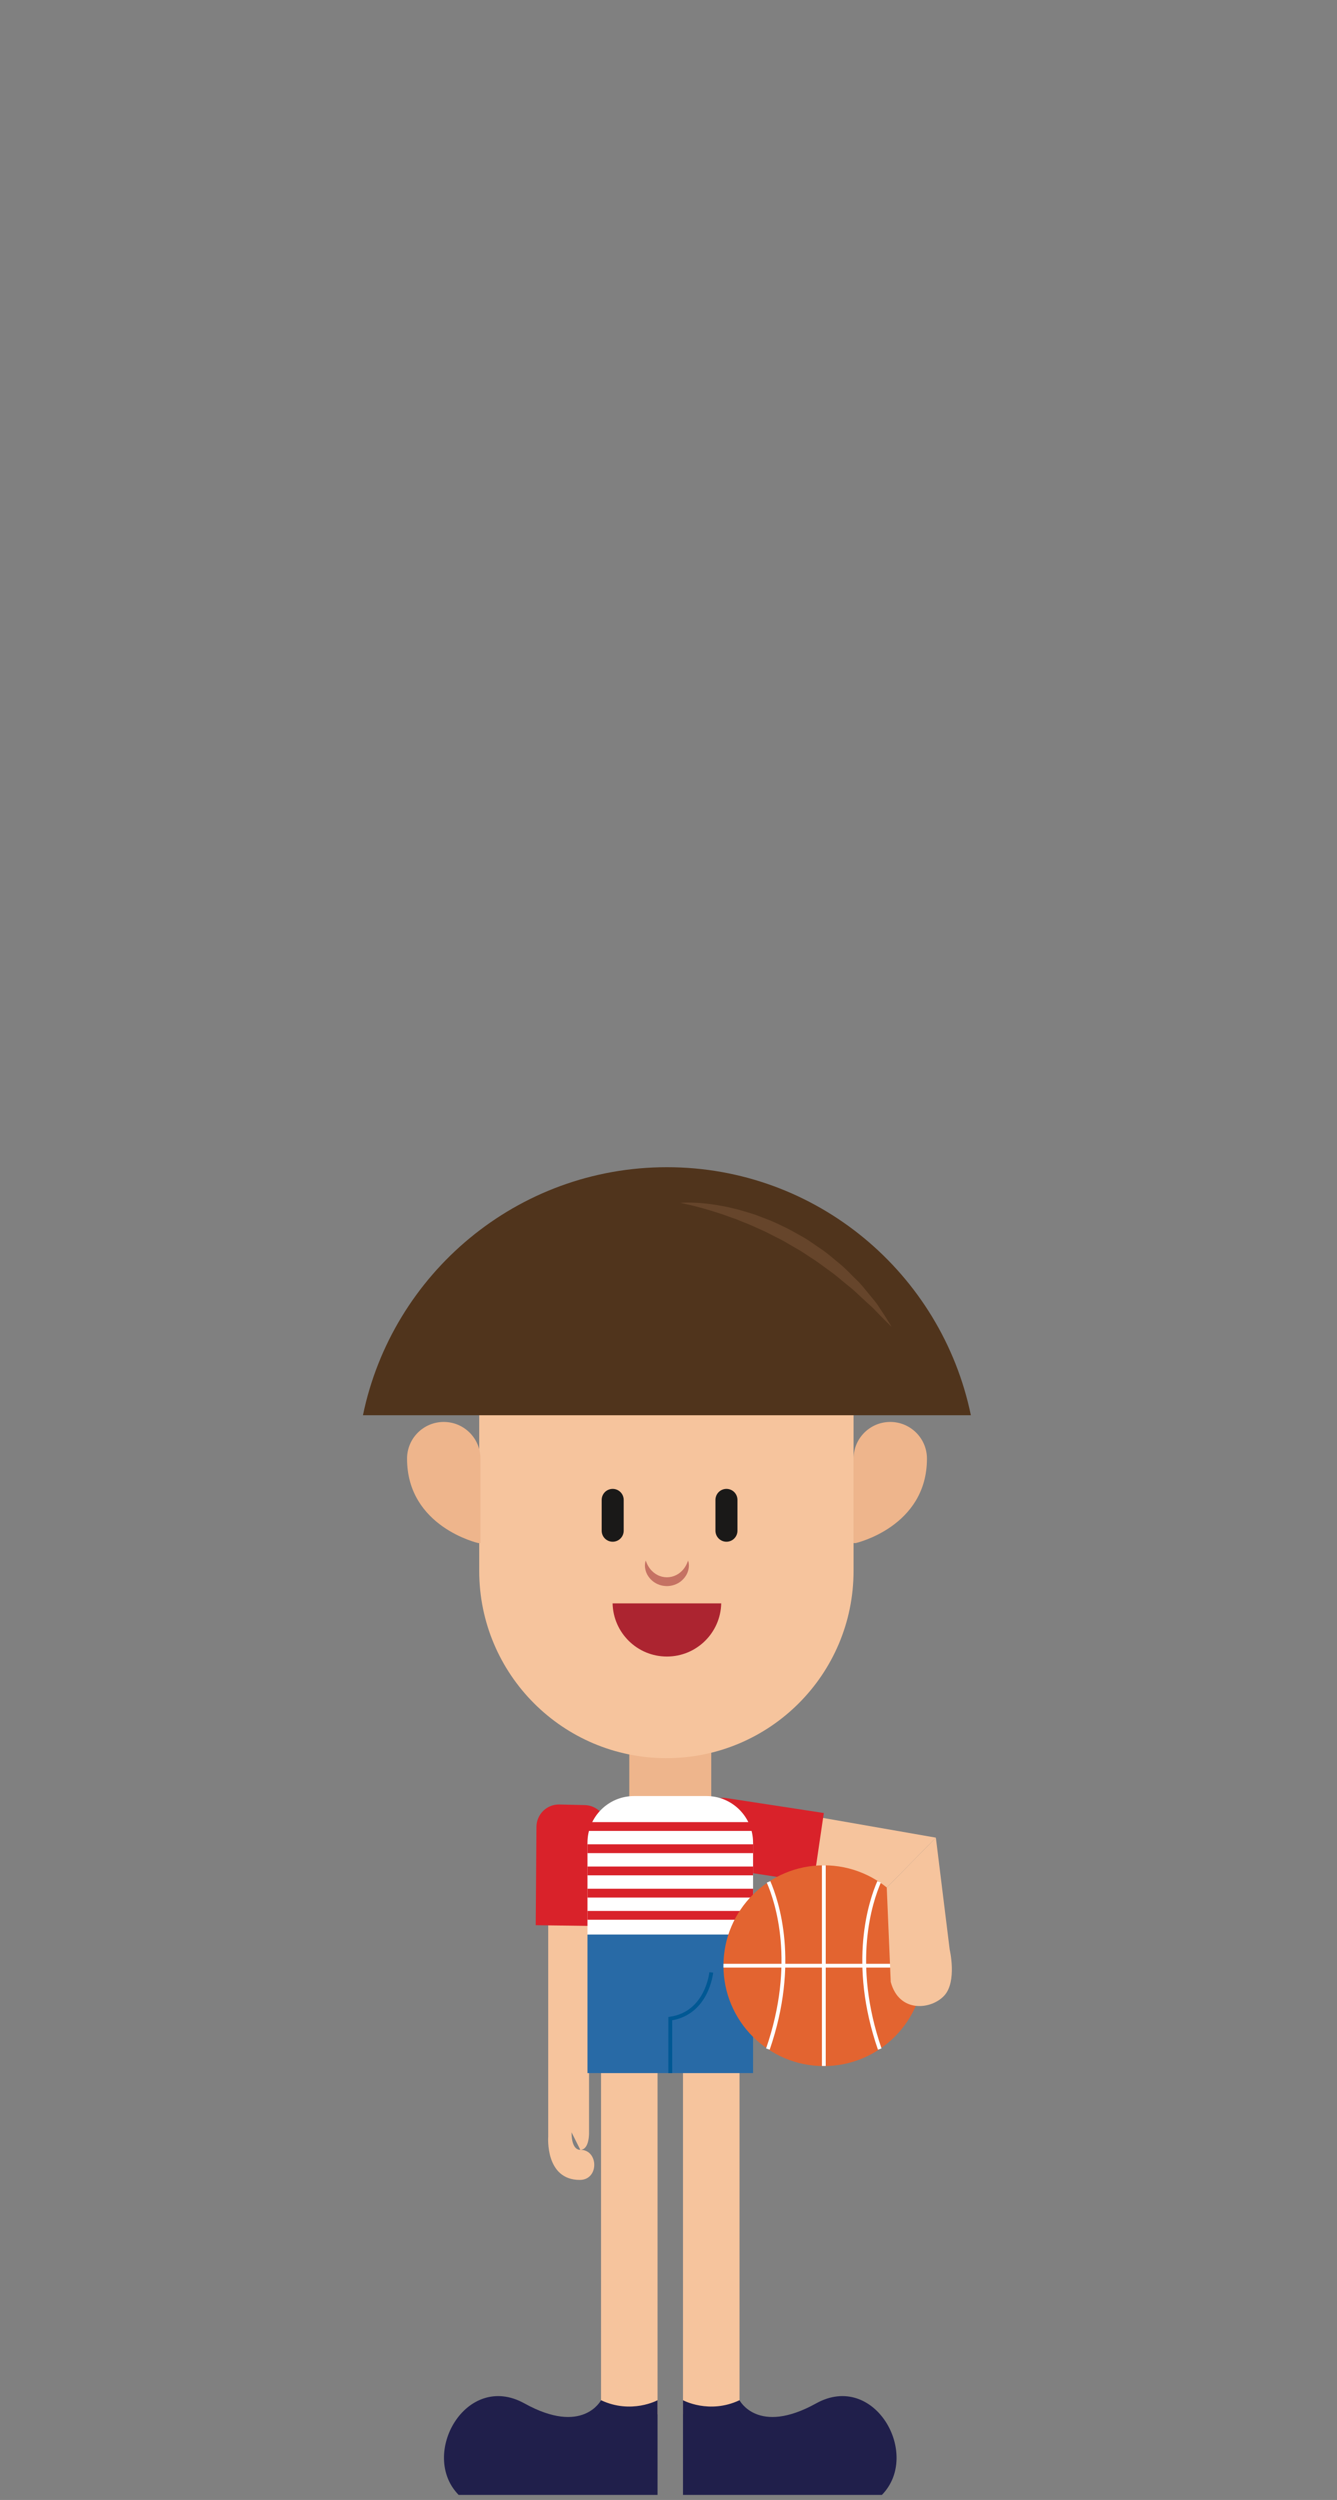 <?xml version="1.0" encoding="UTF-8" standalone="no"?>
<svg width="230px" height="430px" viewBox="0 0 230 430" version="1.1" xmlns="http://www.w3.org/2000/svg" xmlns:xlink="http://www.w3.org/1999/xlink" xmlns:sketch="http://www.bohemiancoding.com/sketch/ns">
    <rect x="0" y="0" width="230" height="430" fill="#808080" stroke="none"/>
    <!-- Generator: Sketch 3.3.1 (12002) - http://www.bohemiancoding.com/sketch -->
    <title>kid</title>
    <desc>Created with Sketch.</desc>
    <defs></defs>
    <g id="Page-1" stroke="none" stroke-width="1" fill="none" fill-rule="evenodd" sketch:type="MSPage">
        <g id="kid" sketch:type="MSArtboardGroup">
            <g id="Imported-Layers" sketch:type="MSLayerGroup" transform="translate(62, 200)">
                <path d="M46.255,95.595 L46.255,109.506 L60.355,109.506 L60.355,95.311" id="Fill-1" fill="#EEB58C" sketch:type="MSShapeGroup"></path>
                <path d="M41.395,150.884 L51.115,150.884 L51.115,215.279 L41.395,215.279 L41.395,150.884 Z" id="Fill-2" fill="#F6C49D" sketch:type="MSShapeGroup"></path>
                <path d="M37.826,169.77 C41.002,169.77 41.085,174.953 37.742,174.953 C31.724,174.953 32.309,167.514 32.309,167.514 L32.309,129.939 L39.539,129.939 L39.33,151.465 L39.33,166.72 C39.33,166.72 39.456,169.77 37.826,169.77 C37.826,169.77 36.321,170.021 36.321,166.761" id="Fill-3" fill="#F6C49D" sketch:type="MSShapeGroup"></path>
                <path d="M55.495,150.884 L65.215,150.884 L65.215,215.279 L55.495,215.279 L55.495,150.884 Z" id="Fill-4" fill="#F6C49D" sketch:type="MSShapeGroup"></path>
                <path d="M52.636,102.409 C34.854,102.409 20.439,87.993 20.439,70.211 L20.439,34.825 C20.439,17.043 34.854,2.627 52.636,2.627 C70.419,2.627 84.834,17.043 84.834,34.825 L84.834,70.211 C84.834,87.993 70.419,102.409 52.636,102.409" id="Fill-5" fill="#F6C49D" sketch:type="MSShapeGroup"></path>
                <path d="M91.147,44.578 C87.661,44.578 84.834,47.404 84.834,50.891 L84.834,65.412 L85.213,65.412 C85.213,65.412 97.461,62.634 97.461,50.891 C97.461,47.404 94.634,44.578 91.147,44.578" id="Fill-6" fill="#EEB58C" sketch:type="MSShapeGroup"></path>
                <path d="M14.336,44.578 C17.823,44.578 20.649,47.404 20.649,50.891 L20.649,65.412 L20.27,65.412 C20.27,65.412 8.023,62.634 8.023,50.891 C8.023,47.404 10.849,44.578 14.336,44.578" id="Fill-7" fill="#EEB58C" sketch:type="MSShapeGroup"></path>
                <path d="M42.237,131.303 L30.158,131.142 L30.285,114.209 C30.301,112.076 32.044,110.359 34.177,110.375 L38.53,110.478 C40.663,110.494 42.38,112.237 42.364,114.37 L42.237,131.303" id="Fill-8" fill="#D9222A" sketch:type="MSShapeGroup"></path>
                <path d="M77.514,112.33 L98.994,116.082 L90.545,124.679 L77.028,122.705" id="Fill-9" fill="#F6C49D" sketch:type="MSShapeGroup"></path>
                <path d="M77.959,123.794 L79.719,111.844 L62.981,109.28 C60.872,108.957 58.901,110.405 58.578,112.514 L57.988,116.828 C57.665,118.936 59.113,120.908 61.222,121.231 L77.959,123.794" id="Fill-10" fill="#D9222A" sketch:type="MSShapeGroup"></path>
                <path d="M105.015,43.427 C99.985,19.07 78.487,0.762 52.726,0.762 C26.965,0.762 5.468,19.07 0.437,43.427 L105.015,43.427" id="Fill-11" fill="#50341C" sketch:type="MSShapeGroup"></path>
                <path d="M43.398,57.986 L43.398,63.289 M62.969,57.986 L62.969,63.289" id="Stroke-12" stroke="#1A1918" stroke-width="3.788" stroke-linecap="round" sketch:type="MSShapeGroup"></path>
                <path d="M56.372,68.413 C56.372,68.413 56.384,68.458 56.407,68.543 C56.422,68.631 56.478,68.748 56.485,68.918 C56.532,69.261 56.525,69.757 56.323,70.336 C56.129,70.91 55.711,71.541 55.079,72.028 C54.447,72.514 53.591,72.812 52.726,72.816 C52.461,72.799 52.377,72.806 52.104,72.761 C51.864,72.733 51.664,72.666 51.461,72.607 C51.061,72.467 50.689,72.273 50.372,72.03 C49.74,71.543 49.322,70.912 49.128,70.337 C48.927,69.76 48.919,69.256 48.968,68.923 C48.975,68.757 49.03,68.628 49.046,68.543 C49.068,68.458 49.081,68.413 49.081,68.413 C49.081,68.413 49.142,68.597 49.267,68.883 C49.382,69.171 49.597,69.55 49.895,69.926 C50.206,70.295 50.613,70.656 51.106,70.904 C51.35,71.034 51.616,71.122 51.886,71.199 C52.168,71.263 52.39,71.293 52.726,71.301 C53.297,71.298 53.858,71.161 54.348,70.906 C54.842,70.658 55.249,70.296 55.56,69.927 C55.857,69.553 56.072,69.166 56.186,68.888 C56.311,68.597 56.372,68.413 56.372,68.413" id="Fill-13" fill="#C57263" sketch:type="MSShapeGroup"></path>
                <path d="M43.383,75.788 C43.496,80.856 47.631,84.931 52.726,84.931 C57.821,84.931 61.957,80.856 62.07,75.788 L43.383,75.788" id="Fill-14" fill="#AC2430" sketch:type="MSShapeGroup"></path>
                <path d="M67.548,132.752 L39.062,132.752 L39.062,116.941 C39.062,112.514 42.651,108.926 47.078,108.926 L59.533,108.926 C63.96,108.926 67.548,112.514 67.548,116.941 L67.548,132.752" id="Fill-15" fill="#FFFFFF" sketch:type="MSShapeGroup"></path>
                <path d="M39.062,132.752 L67.548,132.752 L67.548,156.579 L39.062,156.579 L39.062,132.752 Z" id="Fill-16" fill="#286AA6" sketch:type="MSShapeGroup"></path>
                <path d="M60.355,139.262 C60.355,139.262 59.692,146.27 53.305,147.217 L53.305,156.579" id="Stroke-17" stroke="#005894" stroke-width="0.662" sketch:type="MSShapeGroup"></path>
                <path d="M51.115,212.843 C51.115,212.843 46.621,215.306 41.395,212.843 C41.395,212.843 38.253,218.957 28.215,213.391 C18.177,207.824 10.08,222.171 16.899,229.132 L51.115,229.132 L51.115,212.843" id="Fill-18" fill="#201F4B" sketch:type="MSShapeGroup"></path>
                <path d="M55.495,212.843 C55.495,212.843 59.989,215.306 65.215,212.843 C65.215,212.843 68.357,218.957 78.395,213.391 C88.433,207.824 96.53,222.171 89.712,229.132 L55.495,229.132 L55.495,212.843" id="Fill-19" fill="#201F4B" sketch:type="MSShapeGroup"></path>
                <path d="M39.062,114.167 L67.548,114.167 M39.062,117.987 L67.548,117.987 M39.062,121.806 L67.548,121.806 M39.062,125.626 L67.548,125.626 M39.062,129.445 L67.548,129.445" id="Stroke-20" stroke="#D9222A" stroke-width="1.515" sketch:type="MSShapeGroup"></path>
                <path d="M55.029,6.899 C55.029,6.899 55.711,6.829 56.915,6.851 C57.513,6.875 58.248,6.889 59.079,6.984 C59.914,7.064 60.857,7.175 61.871,7.373 C62.898,7.523 63.979,7.813 65.136,8.088 C66.264,8.448 67.496,8.731 68.693,9.231 C69.3,9.463 69.916,9.7 70.54,9.939 C71.157,10.193 71.767,10.488 72.382,10.782 C73.631,11.337 74.824,12.045 76.036,12.719 C77.247,13.396 78.347,14.251 79.488,14.997 C80.608,15.774 81.595,16.695 82.609,17.5 C83.602,18.333 84.448,19.267 85.297,20.092 C86.169,20.895 86.83,21.815 87.498,22.599 C88.143,23.405 88.78,24.1 89.218,24.821 C89.689,25.514 90.079,26.131 90.404,26.635 C91.046,27.645 91.393,28.231 91.393,28.231 C91.393,28.231 90.89,27.757 90.048,26.914 C89.635,26.49 89.132,25.975 88.556,25.385 C88.013,24.768 87.266,24.196 86.547,23.492 C85.79,22.824 85.044,22.031 84.132,21.325 C83.231,20.609 82.328,19.805 81.337,19.045 C80.323,18.315 79.297,17.534 78.223,16.79 C77.113,16.097 76.046,15.3 74.875,14.671 C73.727,14.004 72.598,13.301 71.411,12.748 C70.828,12.451 70.25,12.156 69.679,11.865 C69.094,11.601 68.516,11.34 67.948,11.083 C66.817,10.551 65.677,10.151 64.619,9.698 C63.531,9.343 62.523,8.914 61.558,8.634 C57.729,7.386 55.029,6.899 55.029,6.899" id="Fill-21" fill="#66452B" sketch:type="MSShapeGroup"></path>
                <path d="M96.985,138.106 C96.985,147.642 89.255,155.373 79.719,155.373 C70.183,155.373 62.452,147.642 62.452,138.106 C62.452,128.57 70.183,120.839 79.719,120.839 C89.255,120.839 96.985,128.57 96.985,138.106" id="Fill-22" fill="#E36430" sketch:type="MSShapeGroup"></path>
                <path d="M62.452,138.106 L96.985,138.106 M79.719,120.839 L79.719,155.354 M70.211,123.689 C71.674,127.056 75.211,137.625 70.098,152.446 M89.227,123.689 C87.764,127.056 84.227,137.625 89.339,152.446" id="Stroke-23" stroke="#FFFFFF" stroke-width="0.655" sketch:type="MSShapeGroup"></path>
                <path d="M98.994,116.082 L101.371,135.329 C101.371,135.329 102.664,140.798 100.451,143.236 C98.239,145.674 92.679,146.311 91.232,140.903 L90.545,124.679" id="Fill-24" fill="#F6C49D" sketch:type="MSShapeGroup"></path>
            </g>
        </g>
    </g>
</svg>